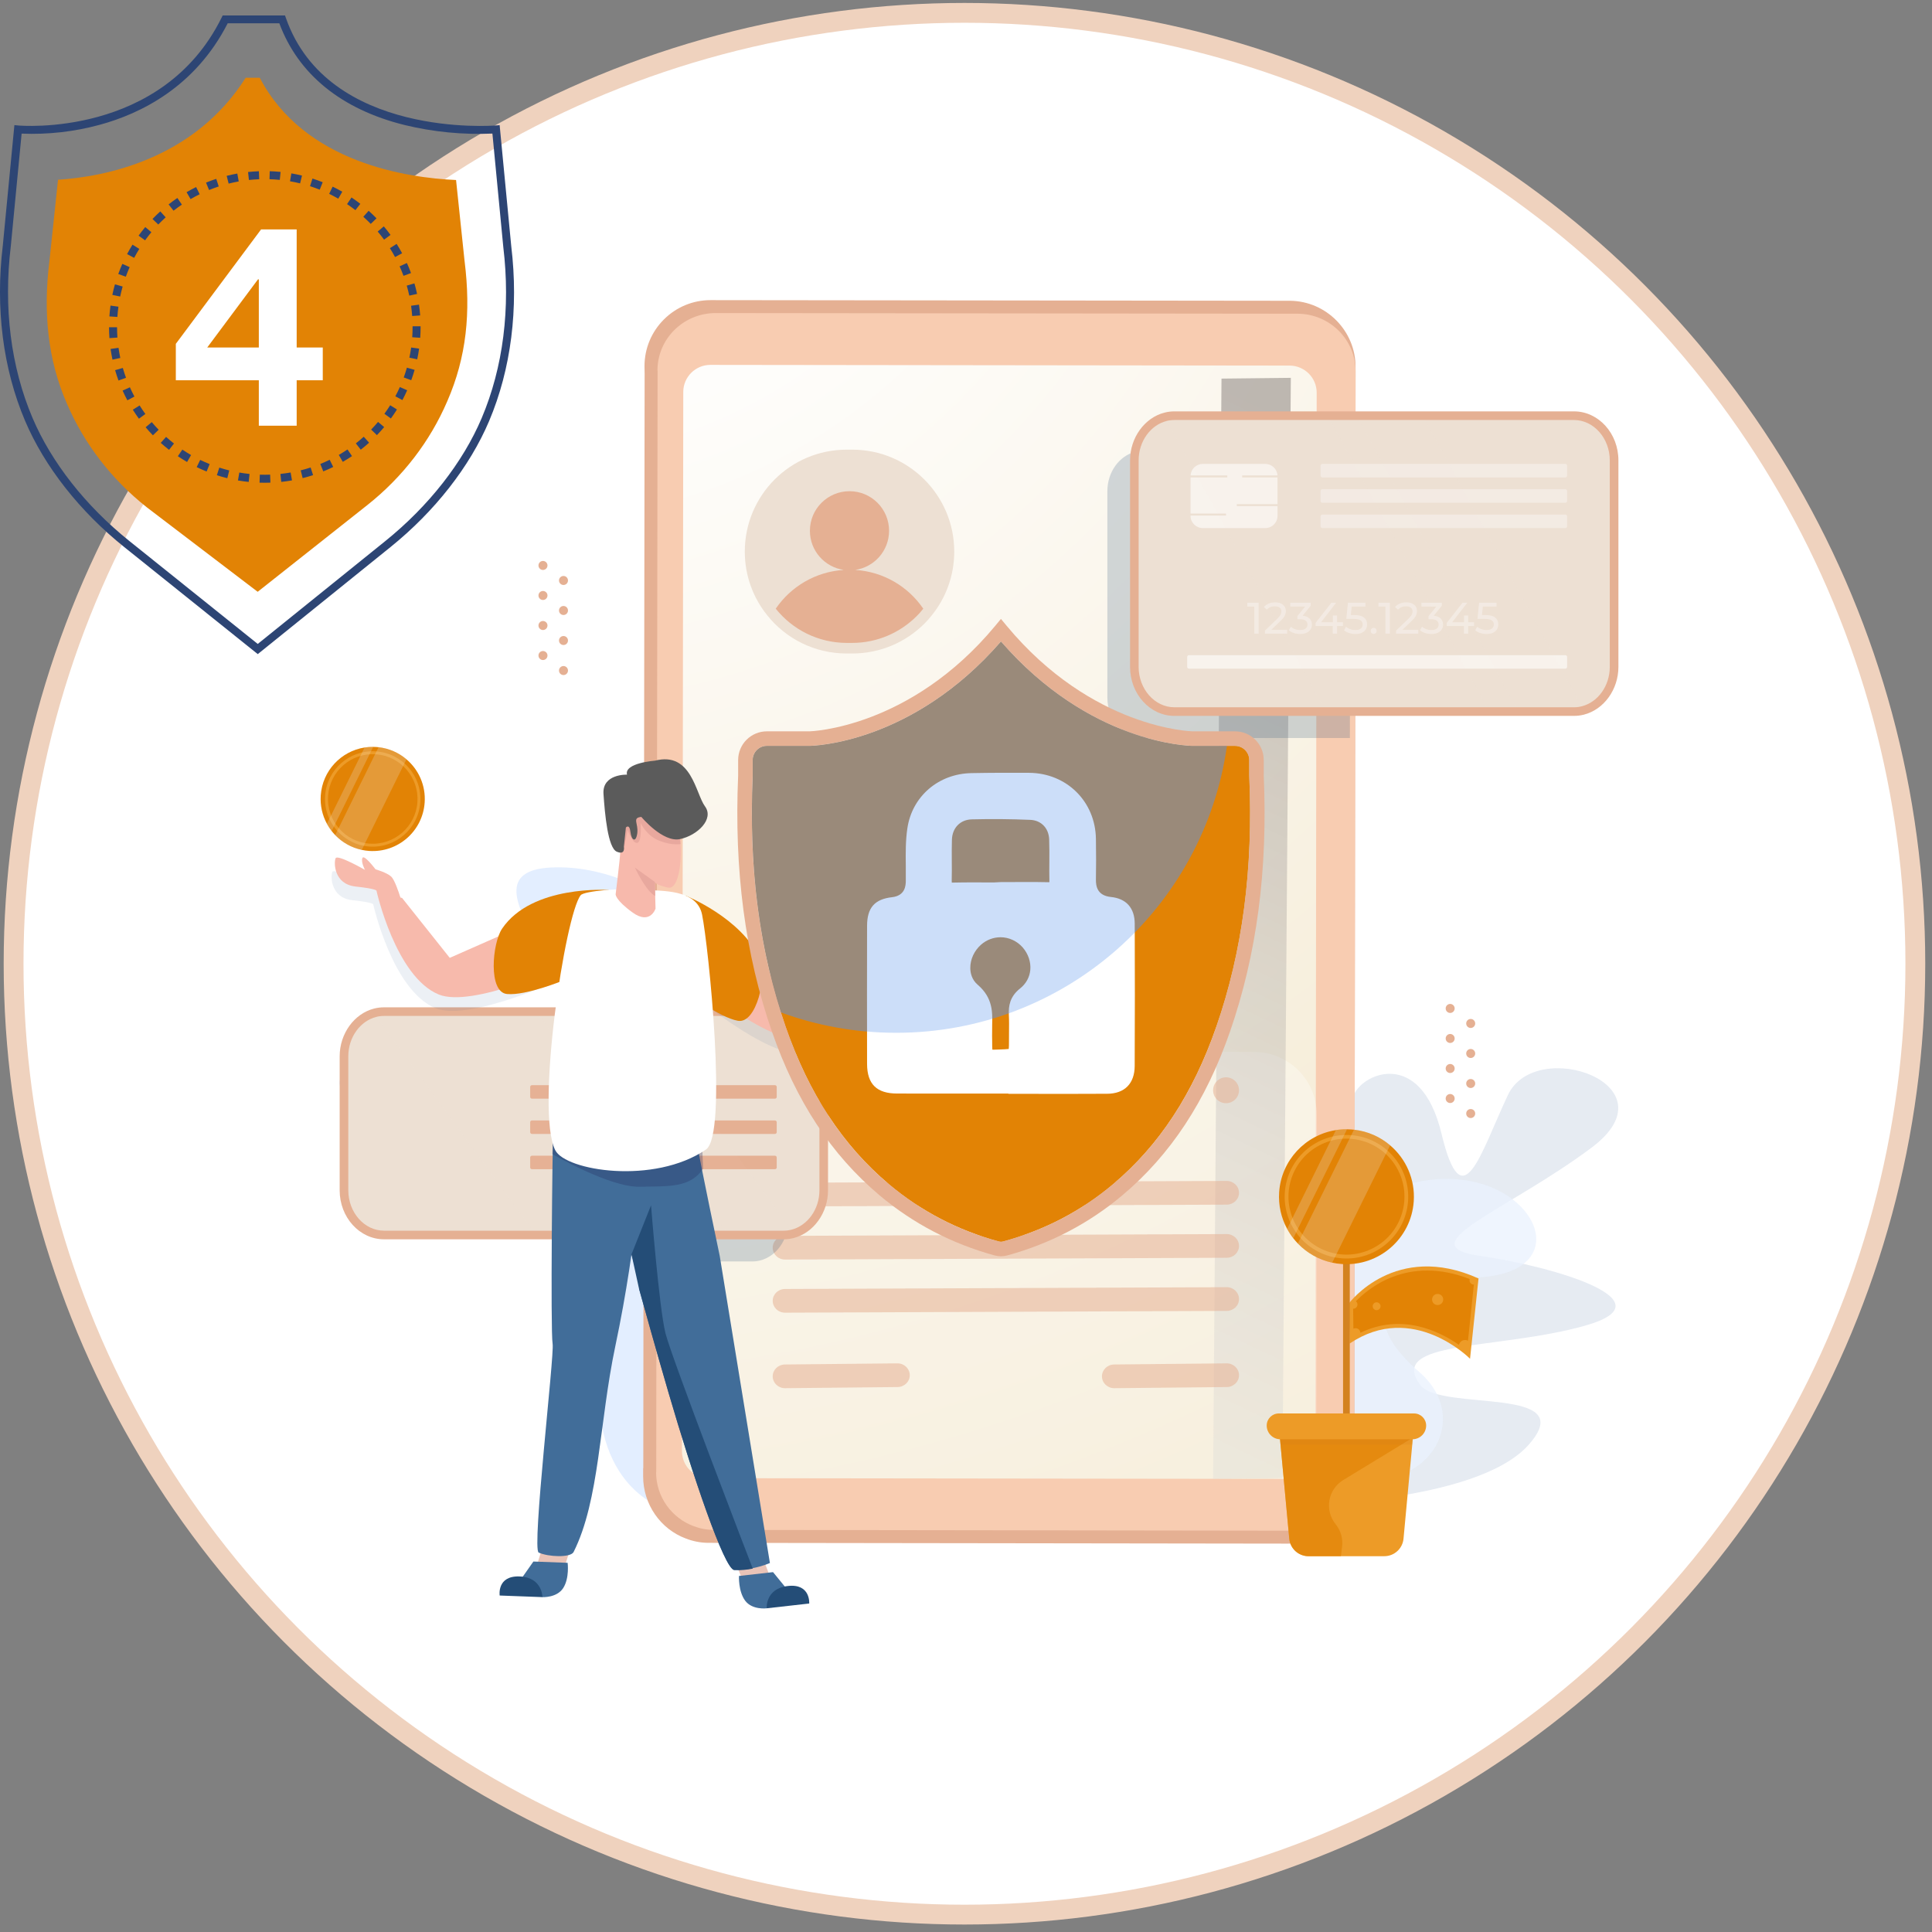 <svg width="93" height="93" viewBox="0 0 93 93" fill="none" xmlns="http://www.w3.org/2000/svg">
<rect x="0" y="0" width="93" height="93" fill="#808080" stroke="none"/>
<circle cx="46.426" cy="46.391" r="45.772" fill="white" stroke="#EFD2BE" stroke-width="0.954"/>
<g opacity="0.75">
<path opacity="0.75" d="M46.508 70.377L32.051 72.643C32.051 72.643 28.298 71.657 28.894 65.749C29.491 59.842 30.625 56.48 25.123 55.82C19.621 55.16 12.665 51.406 18.622 51.441C24.58 51.475 27.464 54.649 28.469 51.558C29.493 48.409 21.526 42.013 26.518 41.759C31.601 41.499 36.992 46.761 34.962 49.709C32.933 52.658 37.092 52.698 37.871 48.838C38.65 44.979 39.623 39.704 41.466 44.399C43.309 49.093 39.68 52.431 39.796 56.704C39.913 60.977 46.508 70.377 46.508 70.377Z" fill="#CDE0FF"/>
<path opacity="0.75" d="M62.164 72.46H52.9C52.9 72.46 50.04 66.004 53.91 62.808C57.779 59.611 61.336 61.533 64.196 59.682C67.056 57.832 64.655 54.473 65.134 52.805C65.451 51.699 68.378 50.358 69.387 54.564C70.397 58.77 71.238 55.574 72.584 52.714C73.929 49.854 80.659 52.209 76.621 55.237C72.584 58.265 67.705 59.948 71.238 60.452C74.77 60.957 80.49 62.639 76.285 63.817C72.079 64.995 66.725 64.494 68.378 66.677C69.354 67.966 76.116 66.677 73.593 69.537C71.069 72.397 62.164 72.46 62.164 72.46Z" fill="#D1DAE8"/>
<path opacity="0.75" d="M56.872 72.829C56.872 72.829 54.517 69.064 53.844 65.7C53.171 62.335 55.863 60.316 57.713 62.335C59.564 64.354 61.078 60.653 60.405 57.456C59.732 54.26 60.741 49.213 62.76 51.737C64.779 54.26 62.424 58.298 67.975 56.952C73.527 55.606 76.555 61.326 71.004 61.494C65.452 61.662 65.957 64.017 68.312 66.036C70.667 68.055 69.153 71.251 65.957 71.251C62.76 71.251 62.676 72.829 62.676 72.829H56.872Z" fill="#E3EDFD"/>
</g>
<path d="M34.08 74.267C33.719 74.263 33.364 74.194 33.024 74.063C31.789 73.608 30.957 72.404 30.959 71.071L30.959 70.669L30.966 70.669L30.988 48.695L31.03 17.984L31.024 17.634C31.023 16.781 31.355 15.98 31.957 15.378C32.558 14.778 33.358 14.447 34.209 14.447L62.106 14.478C63.848 14.499 65.26 15.934 65.253 17.676L65.191 70.886L65.188 71.156C65.167 72.891 63.738 74.304 62.004 74.305L34.08 74.267Z" fill="#E5B093"/>
<path d="M65.253 17.878L65.248 21.866L65.231 35.576L65.19 70.683L65.187 70.946C65.168 72.459 63.918 73.681 62.384 73.682H62.344L34.377 73.644C34.038 73.647 33.706 73.583 33.403 73.468C32.338 73.08 31.581 72.058 31.582 70.867H31.589L31.6 60.557L31.61 50.307L31.612 48.662L31.654 17.838H31.648C31.646 16.305 32.904 15.07 34.451 15.07L62.458 15.101C64.005 15.107 65.258 16.345 65.253 17.878Z" fill="#F8CCB1"/>
<path d="M63.381 18.905L63.319 69.884C63.318 70.605 62.731 71.189 62.011 71.188L34.134 71.154C33.412 71.153 32.827 70.568 32.828 69.847L32.89 18.868C32.891 18.147 33.477 17.563 34.199 17.564L62.075 17.598C62.796 17.599 63.382 18.183 63.381 18.905Z" fill="url(#paint0_radial_5907:19057)"/>
<path opacity="0.3" d="M62.051 71.188L34.136 71.154C33.412 71.154 32.826 70.57 32.828 69.849L32.848 53.617C32.85 51.955 34.205 50.609 35.874 50.611L60.362 50.638C62.032 50.64 63.383 51.989 63.381 53.651L63.362 69.885C63.362 70.606 62.773 71.189 62.051 71.188Z" fill="white"/>
<path opacity="0.3" d="M58.799 18.225L58.395 71.188L61.731 71.15L62.136 18.188L58.799 18.225Z" fill="url(#paint1_linear_5907:19057)"/>
<path opacity="0.55" d="M43.202 65.627L37.789 65.682C37.462 65.681 37.196 65.936 37.195 66.251C37.195 66.566 37.459 66.822 37.787 66.823L43.2 66.768C43.527 66.769 43.793 66.514 43.794 66.199C43.794 65.883 43.529 65.628 43.202 65.627ZM59.051 65.627L53.638 65.682C53.31 65.681 53.045 65.936 53.044 66.251C53.043 66.566 53.308 66.822 53.635 66.823L59.049 66.768C59.376 66.769 59.642 66.514 59.642 66.199C59.643 65.883 59.378 65.628 59.051 65.627ZM59.047 61.961L37.785 62.047C37.458 62.048 37.194 62.305 37.196 62.62C37.197 62.935 37.463 63.19 37.791 63.188L59.052 63.103C59.38 63.101 59.644 62.845 59.642 62.53C59.641 62.214 59.374 61.96 59.047 61.961ZM59.047 59.404L37.785 59.49C37.458 59.491 37.194 59.748 37.196 60.063C37.197 60.378 37.463 60.632 37.791 60.631L59.052 60.545C59.38 60.544 59.644 60.287 59.642 59.972C59.641 59.657 59.374 59.403 59.047 59.404ZM59.047 56.846L37.785 56.932C37.458 56.934 37.194 57.19 37.196 57.505C37.197 57.821 37.463 58.075 37.791 58.074L59.052 57.988C59.38 57.986 59.644 57.73 59.642 57.415C59.641 57.099 59.374 56.845 59.047 56.846Z" fill="#E5B093"/>
<path d="M55.909 52.482C55.909 52.826 55.628 53.105 55.281 53.105C54.934 53.105 54.652 52.826 54.652 52.482C54.652 52.138 54.934 51.858 55.281 51.858C55.628 51.858 55.909 52.138 55.909 52.482ZM57.77 52.482C57.77 52.826 57.489 53.105 57.141 53.105C56.794 53.105 56.513 52.826 56.513 52.482C56.513 52.138 56.794 51.858 57.141 51.858C57.489 51.858 57.77 52.138 57.77 52.482Z" fill="white"/>
<path opacity="0.55" d="M59.642 52.482C59.642 52.826 59.362 53.105 59.018 53.105C58.674 53.105 58.395 52.826 58.395 52.482C58.395 52.138 58.674 51.858 59.018 51.858C59.362 51.858 59.642 52.138 59.642 52.482Z" fill="#E5B093"/>
<path d="M45.934 26.552C45.934 27.713 45.532 28.778 44.854 29.618C44.746 29.76 44.624 29.894 44.498 30.02C43.607 30.908 42.383 31.457 41.027 31.457H40.756C39.208 31.457 37.827 30.741 36.932 29.618C36.254 28.778 35.852 27.713 35.852 26.552C35.852 25.199 36.401 23.969 37.288 23.081C38.176 22.194 39.403 21.645 40.756 21.645H41.027C43.736 21.645 45.934 23.843 45.934 26.552Z" fill="#EDE0D3"/>
<path d="M44.443 29.3C44.346 29.427 44.237 29.547 44.124 29.66C43.325 30.456 42.228 30.948 41.013 30.948H40.77C39.383 30.948 38.145 30.306 37.342 29.3C38.065 28.239 39.253 27.52 40.616 27.434C39.693 27.298 38.986 26.509 38.986 25.55C38.986 24.497 39.841 23.645 40.893 23.645C41.945 23.645 42.797 24.498 42.797 25.55C42.797 26.509 42.09 27.298 41.169 27.434C42.532 27.52 43.72 28.239 44.443 29.3Z" fill="#E5B093"/>
<path d="M20.442 38.631C20.348 40.012 19.151 41.055 17.77 40.961C17.648 40.953 17.529 40.936 17.413 40.91C16.913 40.804 16.472 40.549 16.134 40.198C16.074 40.135 16.018 40.07 15.964 40.002C15.879 39.893 15.803 39.777 15.737 39.655C15.517 39.25 15.406 38.781 15.44 38.288C15.521 37.099 16.419 36.16 17.549 35.982C17.684 35.961 17.822 35.951 17.962 35.952C18.012 35.953 18.062 35.954 18.113 35.958C18.149 35.96 18.185 35.964 18.221 35.968C18.734 36.025 19.196 36.235 19.564 36.549C20.149 37.046 20.499 37.806 20.442 38.631Z" fill="#E28305"/>
<path d="M20.232 38.616C20.145 39.882 19.049 40.837 17.784 40.75C16.519 40.663 15.563 39.568 15.65 38.302C15.737 37.037 16.832 36.082 18.098 36.169C19.363 36.255 20.318 37.351 20.232 38.616Z" fill="#ED9B27"/>
<path d="M20.093 38.607C20.012 39.794 18.983 40.691 17.795 40.61C16.608 40.529 15.711 39.5 15.792 38.312C15.874 37.124 16.902 36.228 18.09 36.309C19.277 36.39 20.174 37.419 20.093 38.607Z" fill="#E28305"/>
<path opacity="0.25" d="M17.964 35.952L17.859 36.165L17.788 36.309L16.142 39.645L16.071 39.789L15.966 40.002C15.881 39.893 15.805 39.777 15.738 39.655L15.855 39.417L15.938 39.251L17.351 36.386V36.386L17.433 36.22L17.55 35.982C17.685 35.961 17.823 35.951 17.964 35.952ZM19.566 36.549L19.469 36.745L19.405 36.876L18.817 38.066L18.651 38.404L18.577 38.554L18.103 39.514L18.037 39.647L17.949 39.826L17.576 40.584L17.511 40.715L17.414 40.91C16.914 40.804 16.473 40.549 16.136 40.197L16.235 39.995L16.303 39.858L17.328 37.78L17.485 37.464L18.055 36.307L18.123 36.17L18.223 35.968C18.735 36.025 19.197 36.235 19.566 36.549Z" fill="#EDE0D3"/>
<path opacity="0.2" d="M64.996 21.698L64.979 35.526H55.027C54.08 35.526 53.305 34.651 53.305 33.583V23.641C53.305 22.718 53.884 21.939 54.652 21.745C54.772 21.713 54.898 21.698 55.027 21.698H64.996Z" fill="#244D77"/>
<path d="M56.534 34.461C55.355 34.461 54.397 33.403 54.397 32.102V22.16C54.397 21.073 55.095 20.106 56.056 19.862C56.209 19.823 56.37 19.802 56.534 19.802H75.766C76.946 19.802 77.905 20.86 77.905 22.16V32.102C77.905 33.191 77.206 34.157 76.243 34.401C76.091 34.44 75.93 34.46 75.766 34.46H56.534V34.461Z" fill="#E5B093"/>
<path d="M77.489 22.161V32.103C77.489 33.026 76.91 33.804 76.141 33.999C76.02 34.03 75.895 34.046 75.765 34.046H56.533C55.586 34.046 54.81 33.171 54.81 32.102V22.161C54.81 21.237 55.389 20.459 56.158 20.264C56.279 20.233 56.404 20.218 56.533 20.218H75.765C76.713 20.218 77.489 21.093 77.489 22.161Z" fill="#EDE0D3"/>
<g opacity="0.6">
<path opacity="0.6" d="M75.35 22.981H63.654C63.607 22.981 63.568 22.943 63.568 22.895V22.417C63.568 22.37 63.607 22.331 63.654 22.331H75.35C75.397 22.331 75.436 22.37 75.436 22.417V22.895C75.436 22.943 75.397 22.981 75.35 22.981ZM75.35 24.201H63.654C63.607 24.201 63.568 24.162 63.568 24.114V23.637C63.568 23.589 63.607 23.55 63.654 23.55H75.35C75.397 23.55 75.436 23.589 75.436 23.637V24.114C75.436 24.162 75.397 24.201 75.35 24.201ZM75.35 25.42H63.654C63.607 25.42 63.568 25.381 63.568 25.334V24.856C63.568 24.808 63.607 24.77 63.654 24.77H75.35C75.397 24.77 75.436 24.808 75.436 24.856V25.334C75.436 25.381 75.397 25.42 75.35 25.42Z" fill="white"/>
</g>
<path opacity="0.6" d="M75.35 32.187H57.233C57.185 32.187 57.147 32.148 57.147 32.101V31.623C57.147 31.576 57.185 31.537 57.233 31.537H75.35C75.397 31.537 75.436 31.576 75.436 31.623V32.101C75.436 32.148 75.397 32.187 75.35 32.187ZM59.534 24.266V24.363H61.496V24.831C61.496 25.157 61.231 25.42 60.905 25.42H57.898C57.572 25.42 57.309 25.157 57.309 24.831V24.818H59.016V24.721H57.309V22.982H59.077V22.885H57.311C57.329 22.575 57.585 22.331 57.898 22.331H60.905C61.218 22.331 61.476 22.575 61.494 22.885H59.793V22.982H61.495V24.266H59.534Z" fill="white"/>
<g opacity="0.6">
<path opacity="0.6" d="M60.587 29.013V30.501H60.377V29.198H60.041V29.013H60.587ZM61.959 30.316V30.501H60.889V30.357L61.495 29.772C61.569 29.701 61.618 29.64 61.644 29.588C61.669 29.536 61.682 29.484 61.682 29.432C61.682 29.354 61.655 29.293 61.6 29.25C61.546 29.207 61.468 29.185 61.365 29.185C61.201 29.185 61.074 29.239 60.985 29.347L60.84 29.221C60.898 29.15 60.975 29.095 61.069 29.055C61.163 29.016 61.268 28.996 61.385 28.996C61.541 28.996 61.664 29.033 61.757 29.108C61.849 29.182 61.895 29.283 61.895 29.41C61.895 29.49 61.878 29.565 61.844 29.636C61.81 29.707 61.745 29.788 61.65 29.878L61.196 30.316H61.959V30.316ZM63.036 29.773C63.113 29.849 63.151 29.945 63.151 30.063C63.151 30.148 63.13 30.225 63.087 30.294C63.045 30.363 62.981 30.417 62.897 30.457C62.813 30.498 62.71 30.518 62.588 30.518C62.481 30.518 62.38 30.502 62.282 30.47C62.184 30.438 62.104 30.394 62.042 30.337L62.139 30.169C62.19 30.218 62.255 30.256 62.335 30.285C62.414 30.314 62.499 30.329 62.588 30.329C62.698 30.329 62.784 30.305 62.846 30.259C62.908 30.212 62.938 30.147 62.938 30.065C62.938 29.983 62.908 29.919 62.847 29.874C62.786 29.828 62.694 29.806 62.571 29.806H62.452V29.657L62.826 29.198H62.109V29.013H63.092V29.158L62.703 29.638C62.849 29.652 62.96 29.697 63.036 29.773ZM64.643 30.135H64.361V30.501H64.154V30.135H63.328V29.986L64.089 29.013H64.318L63.589 29.953H64.161V29.629H64.361V29.953H64.643V30.135H64.643ZM65.658 29.726C65.758 29.806 65.808 29.916 65.808 30.055C65.808 30.142 65.787 30.221 65.746 30.292C65.704 30.362 65.641 30.417 65.556 30.457C65.472 30.498 65.368 30.518 65.245 30.518C65.14 30.518 65.039 30.502 64.941 30.47C64.843 30.438 64.762 30.394 64.698 30.337L64.796 30.169C64.847 30.218 64.912 30.256 64.992 30.285C65.071 30.314 65.155 30.329 65.243 30.329C65.355 30.329 65.442 30.305 65.503 30.258C65.565 30.21 65.596 30.145 65.596 30.063C65.596 29.974 65.562 29.906 65.494 29.86C65.426 29.814 65.309 29.791 65.145 29.791H64.807L64.886 29.013H65.725V29.198H65.064L65.024 29.606H65.19C65.402 29.606 65.558 29.646 65.658 29.726ZM66.023 30.472C65.995 30.445 65.981 30.41 65.981 30.367C65.981 30.326 65.995 30.292 66.023 30.264C66.051 30.236 66.085 30.223 66.125 30.223C66.165 30.223 66.198 30.236 66.225 30.263C66.252 30.29 66.265 30.325 66.265 30.367C66.265 30.41 66.251 30.445 66.224 30.472C66.196 30.5 66.163 30.514 66.125 30.514C66.085 30.514 66.051 30.5 66.023 30.472ZM66.901 29.013V30.501H66.691V29.198H66.355V29.013H66.901ZM68.272 30.316V30.501H67.203V30.357L67.809 29.772C67.882 29.701 67.932 29.64 67.958 29.588C67.983 29.536 67.996 29.484 67.996 29.432C67.996 29.354 67.969 29.293 67.914 29.25C67.859 29.207 67.781 29.185 67.679 29.185C67.514 29.185 67.388 29.239 67.299 29.347L67.154 29.221C67.212 29.15 67.288 29.095 67.382 29.055C67.477 29.016 67.582 28.996 67.698 28.996C67.854 28.996 67.978 29.033 68.07 29.108C68.162 29.182 68.208 29.283 68.208 29.41C68.208 29.49 68.191 29.565 68.157 29.636C68.123 29.707 68.059 29.788 67.964 29.878L67.509 30.316H68.272V30.316ZM69.35 29.773C69.426 29.849 69.465 29.945 69.465 30.063C69.465 30.148 69.443 30.225 69.401 30.294C69.358 30.363 69.295 30.417 69.21 30.457C69.126 30.498 69.023 30.518 68.901 30.518C68.795 30.518 68.693 30.502 68.595 30.47C68.497 30.438 68.417 30.394 68.355 30.337L68.453 30.169C68.504 30.218 68.569 30.256 68.648 30.285C68.728 30.314 68.812 30.329 68.901 30.329C69.012 30.329 69.098 30.305 69.159 30.259C69.221 30.212 69.252 30.147 69.252 30.065C69.252 29.983 69.221 29.919 69.16 29.874C69.099 29.828 69.007 29.806 68.884 29.806H68.765V29.657L69.139 29.198H68.423V29.013H69.405V29.158L69.016 29.638C69.162 29.652 69.273 29.697 69.35 29.773ZM70.957 30.135H70.674V30.501H70.468V30.135H69.641V29.986L70.402 29.013H70.632L69.902 29.953H70.474V29.629H70.674V29.953H70.957V30.135ZM71.972 29.726C72.072 29.806 72.122 29.916 72.122 30.055C72.122 30.142 72.101 30.221 72.059 30.292C72.017 30.362 71.954 30.417 71.87 30.457C71.786 30.498 71.682 30.518 71.559 30.518C71.454 30.518 71.352 30.502 71.255 30.47C71.157 30.438 71.076 30.394 71.012 30.337L71.11 30.169C71.161 30.218 71.226 30.256 71.306 30.285C71.385 30.314 71.469 30.329 71.556 30.329C71.668 30.329 71.755 30.305 71.817 30.258C71.878 30.21 71.909 30.145 71.909 30.063C71.909 29.974 71.875 29.906 71.807 29.86C71.739 29.814 71.623 29.791 71.459 29.791H71.121L71.199 29.013H72.039V29.198H71.378L71.337 29.606H71.503C71.716 29.606 71.872 29.646 71.972 29.726Z" fill="white"/>
</g>
<g opacity="0.15">
<path opacity="0.15" d="M71.589 34.046H63.693L56.156 20.265C56.277 20.233 56.402 20.218 56.532 20.218H64.027L71.589 34.046ZM76.139 33.999C76.019 34.03 75.893 34.046 75.764 34.046H72.965L65.401 20.218H68.603L76.139 33.999Z" fill="#F6E9EB"/>
</g>
<path opacity="0.2" d="M37.938 52.327V58.779C37.938 59.702 37.359 60.48 36.59 60.675C36.469 60.706 36.344 60.721 36.214 60.721H31.371L31.381 50.383H36.214C37.162 50.383 37.938 51.258 37.938 52.327Z" fill="#244D77"/>
<path d="M18.487 59.656C17.308 59.656 16.35 58.598 16.35 57.298V50.847C16.35 49.759 17.048 48.792 18.01 48.548C18.162 48.509 18.323 48.489 18.487 48.489H37.719C38.899 48.489 39.858 49.547 39.858 50.847V57.298C39.858 58.386 39.16 59.353 38.197 59.596C38.044 59.636 37.883 59.656 37.719 59.656H18.487Z" fill="#E5B093"/>
<path d="M39.444 50.847V57.298C39.444 58.221 38.865 58.999 38.096 59.194C37.975 59.225 37.85 59.241 37.72 59.241H18.488C17.541 59.241 16.766 58.366 16.766 57.298V50.847C16.766 49.923 17.345 49.145 18.113 48.95C18.234 48.919 18.359 48.904 18.488 48.904H37.72C38.668 48.904 39.444 49.778 39.444 50.847Z" fill="#EDE0D3"/>
<path d="M37.303 54.584H25.608C25.56 54.584 25.521 54.545 25.521 54.498V54.02C25.521 53.973 25.56 53.934 25.608 53.934H37.303C37.35 53.934 37.389 53.973 37.389 54.02V54.498C37.389 54.545 37.351 54.584 37.303 54.584ZM37.303 52.887H25.608C25.56 52.887 25.521 52.848 25.521 52.8V52.322C25.521 52.275 25.56 52.236 25.608 52.236H37.303C37.35 52.236 37.389 52.275 37.389 52.322V52.8C37.389 52.848 37.351 52.887 37.303 52.887ZM37.303 56.282H25.608C25.56 56.282 25.521 56.243 25.521 56.196V55.718C25.521 55.67 25.56 55.632 25.608 55.632H37.303C37.35 55.632 37.389 55.67 37.389 55.718V56.196C37.389 56.243 37.35 56.282 37.303 56.282Z" fill="#E5B093"/>
<g opacity="0.15">
<path opacity="0.15" d="M33.544 59.241H25.648L18.111 48.95C18.232 48.919 18.357 48.904 18.487 48.904H25.982L33.544 59.241ZM38.095 59.194C37.974 59.226 37.849 59.241 37.719 59.241H34.919L27.356 48.904H30.558L38.095 59.194Z" fill="#F6E9EB"/>
</g>
<path d="M64.966 64.676L64.941 62.729C64.941 62.729 67.172 59.736 71.171 61.541L70.763 65.406C70.763 65.406 68.008 62.615 64.966 64.676Z" fill="#ED9B27"/>
<path d="M70.809 61.786C70.85 61.821 70.9 61.836 70.948 61.832L70.664 64.539C70.542 64.475 70.386 64.499 70.292 64.609C70.26 64.647 70.239 64.689 70.229 64.736C69.26 64.064 67.459 63.198 65.484 64.157C65.484 64.095 65.455 64.033 65.403 63.989C65.329 63.926 65.228 63.917 65.148 63.959L65.135 62.995C65.193 63 65.253 62.976 65.295 62.927C65.368 62.842 65.358 62.716 65.274 62.644L65.268 62.639C65.801 62.079 67.725 60.388 70.748 61.569C70.723 61.645 70.744 61.731 70.809 61.786Z" fill="#E28305"/>
<path d="M69.377 62.349C69.49 62.445 69.503 62.614 69.407 62.727C69.311 62.839 69.142 62.853 69.029 62.757C68.917 62.661 68.903 62.492 68.999 62.379C69.095 62.267 69.264 62.254 69.377 62.349ZM66.388 62.734C66.468 62.802 66.477 62.921 66.41 63.001C66.342 63.081 66.222 63.09 66.143 63.022C66.063 62.954 66.054 62.835 66.121 62.755C66.189 62.676 66.309 62.666 66.388 62.734Z" fill="#ED9B27"/>
<path d="M64.974 59.769H64.65V74.636H64.974V59.769Z" fill="#D38220"/>
<path d="M68.053 57.829C67.931 59.618 66.381 60.969 64.592 60.846C64.434 60.836 64.279 60.814 64.129 60.781C63.482 60.643 62.911 60.313 62.474 59.858C62.396 59.777 62.323 59.693 62.254 59.605C62.144 59.464 62.045 59.313 61.959 59.155C61.674 58.631 61.531 58.023 61.574 57.385C61.68 55.845 62.843 54.629 64.306 54.399C64.48 54.371 64.659 54.358 64.841 54.36C64.906 54.36 64.97 54.363 65.035 54.367C65.083 54.37 65.13 54.375 65.176 54.38C65.84 54.454 66.439 54.725 66.916 55.132C67.674 55.777 68.126 56.76 68.053 57.829Z" fill="#E28305"/>
<path d="M67.78 57.81C67.668 59.448 66.249 60.685 64.61 60.573C62.972 60.461 61.735 59.042 61.847 57.403C61.959 55.765 63.378 54.528 65.017 54.64C66.655 54.752 67.893 56.171 67.78 57.81Z" fill="#ED9B27"/>
<path d="M66.135 60.061C67.493 59.332 68.003 57.64 67.274 56.282C66.545 54.923 64.853 54.413 63.495 55.142C62.136 55.871 61.626 57.564 62.355 58.922C63.085 60.28 64.777 60.79 66.135 60.061Z" fill="#E28305"/>
<path opacity="0.25" d="M64.841 54.36L64.706 54.635L64.614 54.822L62.482 59.142L62.39 59.329L62.254 59.605C62.144 59.463 62.045 59.313 61.959 59.155L62.111 58.847L62.217 58.632L64.047 54.922V54.922L64.154 54.707L64.306 54.398C64.481 54.371 64.659 54.358 64.841 54.36ZM66.916 55.132L66.791 55.386L66.707 55.556L65.947 57.097L65.731 57.535L65.635 57.729L65.022 58.972L64.936 59.145L64.822 59.377L64.338 60.358L64.254 60.527L64.129 60.781C63.482 60.643 62.911 60.313 62.473 59.858L62.603 59.595L62.69 59.419L64.018 56.728L64.22 56.318L64.96 54.819L65.047 54.642L65.176 54.38C65.84 54.454 66.439 54.725 66.916 55.132Z" fill="#EDE0D3"/>
<path d="M68.044 68.842L67.981 69.539L67.561 74.065C67.517 74.544 67.115 74.91 66.635 74.91H62.987C62.508 74.91 62.106 74.544 62.061 74.065L61.641 69.539L61.578 68.842H68.044Z" fill="#ED9B27"/>
<path opacity="0.7" d="M64.294 73.372C64.542 73.677 64.654 74.071 64.603 74.462C64.577 74.665 64.552 74.855 64.546 74.911H62.987C62.506 74.911 62.104 74.545 62.06 74.066L61.576 68.844H67.829L67.881 69.282L64.661 71.242C63.919 71.694 63.746 72.697 64.294 73.372Z" fill="#E28305"/>
<path opacity="0.2" d="M68.044 68.842L67.981 69.539H61.641L61.578 68.842H68.044Z" fill="#D3801E"/>
<path d="M68.069 68.039H61.556C61.235 68.039 60.975 68.299 60.975 68.62C60.975 68.986 61.271 69.282 61.636 69.282H67.988C68.354 69.282 68.65 68.986 68.65 68.62C68.65 68.299 68.39 68.039 68.069 68.039Z" fill="#ED9B27"/>
<path opacity="0.1" d="M34.346 45.377L38.616 48.871L41.596 46.706L41.68 46.706C41.842 46.456 42.186 45.951 42.377 45.853C42.633 45.721 43.198 45.717 43.198 45.717C43.198 45.717 43.937 45.149 43.953 45.364C43.969 45.58 43.681 45.878 43.681 45.878C43.681 45.878 45.156 45.503 45.191 45.715C45.226 45.927 44.948 46.945 43.898 46.772C42.848 46.598 42.875 46.703 42.875 46.703C42.875 46.703 40.887 50.438 38.663 50.711C36.938 50.923 33.258 47.797 33.258 47.797C33.258 47.797 31.849 45.632 34.346 45.377ZM26.542 44.538L21.494 46.766L19.2 43.884L19.119 43.861C19.029 43.577 18.832 42.998 18.674 42.853C18.463 42.658 17.92 42.503 17.92 42.503C17.92 42.503 17.359 41.758 17.287 41.962C17.214 42.165 17.412 42.53 17.412 42.53C17.412 42.53 16.09 41.774 16 41.969C15.909 42.164 15.905 43.219 16.964 43.333C18.022 43.446 17.968 43.539 17.968 43.539C17.968 43.539 18.887 47.67 20.957 48.527C22.563 49.191 26.944 47.16 26.944 47.16C26.944 47.16 28.88 45.45 26.542 44.538Z" fill="#416D99"/>
<path d="M34.371 44.702L38.641 48.196L41.621 46.031L41.705 46.031C41.867 45.781 42.211 45.276 42.402 45.178C42.658 45.046 43.223 45.042 43.223 45.042C43.223 45.042 43.962 44.474 43.978 44.689C43.993 44.905 43.706 45.203 43.706 45.203C43.706 45.203 45.181 44.827 45.216 45.04C45.251 45.252 44.973 46.27 43.923 46.097C42.873 45.923 42.9 46.028 42.9 46.028C42.9 46.028 40.912 49.764 38.688 50.036C36.963 50.248 33.283 47.122 33.283 47.122C33.283 47.122 31.874 44.957 34.371 44.702Z" fill="#F7BAAC"/>
<path d="M32.992 43.109C32.992 43.109 35.691 44.176 36.589 46.171C36.936 46.941 36.427 49.302 35.518 49.137C34.608 48.972 33.071 47.778 33.071 47.778L32.992 43.109Z" fill="#E28305"/>
<path d="M26.698 43.881L21.65 46.108L19.356 43.226L19.275 43.203C19.186 42.92 18.989 42.341 18.831 42.195C18.619 42 18.076 41.845 18.076 41.845C18.076 41.845 17.516 41.1 17.443 41.304C17.37 41.507 17.568 41.872 17.568 41.872C17.568 41.872 16.247 41.116 16.156 41.311C16.065 41.506 16.062 42.562 17.12 42.675C18.178 42.788 18.124 42.882 18.124 42.882C18.124 42.882 19.043 47.012 21.113 47.869C22.719 48.533 27.101 46.503 27.101 46.503C27.101 46.503 29.036 44.792 26.698 43.881Z" fill="#F7BAAC"/>
<path d="M29.305 42.842C29.305 42.842 25.606 42.576 24.168 44.704C23.695 45.404 23.488 47.765 24.409 47.849C25.329 47.932 27.129 47.192 27.129 47.192L29.305 42.842Z" fill="#E28305"/>
<path d="M36.599 74.678L37.233 76.327L36.003 76.727L35.264 74.848L36.599 74.678Z" fill="#E9C3B7"/>
<path d="M37.954 76.585L37.211 75.677L35.572 75.862C35.572 75.862 35.532 76.598 35.873 77.056C36.216 77.51 36.906 77.418 36.906 77.418L37.954 76.585Z" fill="#416D99"/>
<path d="M36.907 77.418C36.907 77.418 36.831 76.467 37.929 76.344C39.026 76.22 38.953 77.188 38.953 77.188L36.907 77.418Z" fill="#244D77"/>
<path d="M37.061 75.238C37.061 75.238 36.72 75.392 36.233 75.487C35.969 75.541 35.662 75.575 35.344 75.559C34.865 75.536 33.321 70.939 32.187 67.054C31.583 64.984 31.049 63.068 30.762 62.035C30.768 62.032 30.77 62.019 30.767 61.995C30.761 61.682 30.289 59.579 29.682 58.688C29.325 58.166 28.894 57.714 28.482 57.235C28.018 56.693 27.824 56.817 27.565 56.15C27.496 55.974 27.439 55.795 27.393 55.612C29.394 54.992 30.29 55.118 30.29 55.118C30.29 55.118 33.445 54.34 33.581 55.192C33.706 55.982 34.645 60.455 34.645 60.455L37.061 75.238Z" fill="#416D99"/>
<path d="M26.216 74.124L25.705 75.816L26.962 76.124L27.559 74.195L26.216 74.124Z" fill="#E9C3B7"/>
<path d="M30.878 55.668C30.878 55.668 28.651 54.855 26.627 54.605C26.596 54.785 26.492 64.081 26.601 64.687C26.695 65.216 25.591 74.579 25.931 74.736C26.386 74.946 27.47 74.992 27.612 74.707C28.864 72.209 28.843 68.48 29.619 64.801C30.724 59.568 30.878 55.668 30.878 55.668ZM25.002 76.127L25.676 75.167L27.324 75.229C27.324 75.229 27.419 75.961 27.112 76.442C26.805 76.921 26.11 76.88 26.11 76.88L25.002 76.127Z" fill="#416D99"/>
<path d="M26.11 76.88C26.11 76.88 26.116 75.927 25.012 75.885C23.908 75.843 24.053 76.803 24.053 76.803L26.11 76.88Z" fill="#244D77"/>
<path d="M36.236 75.508C35.972 75.561 35.665 75.596 35.347 75.58C34.868 75.557 33.324 70.959 32.19 67.074C31.586 65.005 31.052 63.089 30.765 62.055L30.398 60.381L31.339 58.02C31.339 58.02 31.727 62.939 32.03 64.164C32.325 65.363 36.06 75.053 36.236 75.508Z" fill="#244D77"/>
<path opacity="0.3" d="M26.625 54.605L26.588 55.554C26.588 55.554 29.335 57.151 30.774 57.125C32.214 57.098 33.211 57.183 33.842 56.263L33.809 55.318L26.625 54.605Z" fill="#222B5E"/>
<path d="M31.052 42.835C31.796 42.904 33.54 42.774 33.795 44.024C34.102 45.525 35.043 54.609 33.984 55.334C31.486 57.041 27.224 56.36 26.726 55.364C25.768 53.447 27.213 43.998 27.954 43.091C28.116 42.893 29.869 42.725 31.052 42.835Z" fill="white"/>
<path d="M29.635 43.045C29.635 43.045 29.844 41.355 29.855 41.045C29.867 40.734 29.377 40.012 29.852 39.202C30.328 38.391 32.184 38.606 32.562 39.573C32.939 40.54 32.81 42.875 32.153 42.726C31.495 42.577 31.521 42.454 31.521 42.454L31.555 43.739C31.555 43.739 31.297 44.536 30.451 43.925C29.604 43.313 29.635 43.045 29.635 43.045Z" fill="#F7B9AC"/>
<path d="M31.521 42.454L30.561 41.762C30.561 41.762 31.09 42.903 31.539 43.13L31.521 42.454ZM32.739 40.39L32.76 40.63C32.76 40.63 32.365 40.715 31.74 40.472C31.115 40.229 30.838 39.618 30.838 39.618C30.838 39.618 30.907 40.54 30.671 40.574C30.435 40.608 30.212 39.947 30.212 39.947L30.031 40.919L29.98 39.508L30.663 39.063L32.739 40.39Z" fill="#E8A89E"/>
<path d="M30.872 39.323C30.872 39.323 31.903 40.569 32.737 40.391C33.572 40.212 34.388 39.428 33.935 38.814C33.482 38.2 33.289 36.163 31.533 36.615C31.533 36.615 30.038 36.724 30.182 37.289C30.182 37.289 28.983 37.243 29.05 38.219C29.116 39.195 29.262 40.816 29.69 40.997C30.118 41.179 30.03 40.762 30.03 40.762L30.128 39.834C30.128 39.834 30.301 39.633 30.347 40.049C30.394 40.465 30.617 40.577 30.677 40.103C30.736 39.629 30.414 39.368 30.872 39.323Z" fill="#5B5B5B"/>
<path d="M48.184 30.879C43.927 35.78 39.178 35.9 38.973 35.904H36.916C36.539 35.904 36.233 36.21 36.233 36.586V37.341C36.038 41.84 36.557 45.788 37.819 49.426C38.94 52.654 40.566 55.134 42.792 57.005C44.326 58.295 46.099 59.222 48.067 59.757C48.101 59.767 48.141 59.773 48.184 59.776C48.229 59.773 48.268 59.767 48.299 59.758C50.269 59.222 52.044 58.297 53.577 57.006C55.803 55.134 57.429 52.654 58.55 49.426C59.812 45.788 60.331 41.84 60.137 37.357L60.136 36.586C60.136 36.21 59.83 35.904 59.454 35.904H57.4C57.19 35.9 52.441 35.78 48.184 30.879Z" fill="#E28305"/>
<path opacity="0.3" d="M59.06 35.904C57.957 43.712 51.248 49.715 43.138 49.715C41.188 49.715 39.319 49.369 37.59 48.733C36.495 45.288 36.05 41.556 36.233 37.341V36.586C36.233 36.21 36.539 35.904 36.915 35.904H38.973C39.178 35.901 43.926 35.779 48.184 30.879C52.441 35.779 57.189 35.901 57.399 35.904H59.06Z" fill="#5590EB"/>
<path d="M54.622 44.457C54.618 43.708 54.214 43.254 53.479 43.178C52.818 43.111 52.749 42.662 52.754 42.33C52.765 41.74 52.765 41.105 52.754 40.382C52.729 38.582 51.347 37.215 49.54 37.201C48.616 37.196 47.689 37.197 46.765 37.215C45.17 37.243 43.899 38.34 43.676 39.882C43.59 40.462 43.594 41.055 43.602 41.68C43.604 41.923 43.605 42.166 43.602 42.41C43.598 42.602 43.59 43.114 42.94 43.188C42.101 43.283 41.74 43.696 41.738 44.565C41.733 46.783 41.733 49.002 41.738 51.218C41.742 52.186 42.202 52.639 43.186 52.639L45.188 52.64H48.539V52.652L51.254 52.656C51.931 52.656 52.614 52.654 53.294 52.65C54.134 52.647 54.616 52.159 54.62 51.315C54.631 49.014 54.631 46.707 54.622 44.457ZM49.595 46.691C49.562 47.041 49.388 47.357 49.106 47.579C48.599 47.981 48.547 48.439 48.563 48.833C48.578 49.124 48.574 49.424 48.571 49.713C48.569 49.844 48.569 49.975 48.569 50.107C48.569 50.255 48.569 50.409 48.558 50.493C48.474 50.506 48.312 50.511 48.154 50.518C48.034 50.524 47.932 50.528 47.849 50.528C47.815 50.528 47.788 50.528 47.769 50.526C47.76 50.436 47.76 50.283 47.76 50.132L47.756 49.888C47.756 49.697 47.755 49.507 47.76 49.318C47.776 48.744 47.795 48.032 47.071 47.41C46.772 47.157 46.709 46.827 46.707 46.597C46.703 46.181 46.897 45.761 47.228 45.47C47.488 45.243 47.82 45.116 48.161 45.116C48.566 45.116 48.955 45.296 49.228 45.605C49.497 45.914 49.63 46.309 49.595 46.691ZM50.443 42.466C50.116 42.459 49.788 42.457 49.459 42.457L48.171 42.461L47.841 42.478L46.854 42.475C46.534 42.475 46.212 42.477 45.873 42.485C45.849 42.485 45.831 42.484 45.816 42.484C45.814 42.461 45.812 42.429 45.812 42.387C45.821 42.063 45.818 41.743 45.816 41.423C45.814 41.093 45.812 40.76 45.822 40.428C45.836 39.852 46.223 39.454 46.783 39.441C47.714 39.418 48.657 39.425 49.593 39.465C50.116 39.486 50.482 39.862 50.503 40.4C50.517 40.766 50.513 41.143 50.512 41.507C50.51 41.806 50.506 42.104 50.514 42.402V42.464C50.496 42.464 50.475 42.467 50.447 42.467C50.447 42.466 50.445 42.466 50.443 42.466Z" fill="white"/>
<path d="M48.182 60.475L48.172 60.474C48.064 60.47 47.967 60.456 47.877 60.432C45.816 59.868 43.95 58.895 42.34 57.54C40.016 55.584 38.319 53.006 37.158 49.656C35.866 45.933 35.335 41.9 35.532 37.327V36.586C35.532 35.824 36.151 35.204 36.914 35.204H38.968C39.012 35.203 43.807 35.068 47.913 30.118L48.182 29.792L48.452 30.118C52.572 35.081 57.354 35.203 57.402 35.204H59.452C60.214 35.204 60.833 35.824 60.833 36.586V37.342C61.03 41.9 60.499 45.933 59.209 49.656C58.045 53.006 56.351 55.584 54.024 57.54C52.413 58.895 50.549 59.868 48.486 60.432C48.398 60.456 48.302 60.47 48.194 60.474L48.182 60.475ZM48.182 30.879C43.925 35.78 39.177 35.9 38.972 35.904H36.914C36.538 35.904 36.231 36.21 36.231 36.586V37.341C36.037 41.84 36.556 45.788 37.818 49.426C38.938 52.654 40.564 55.134 42.791 57.005C44.324 58.295 46.098 59.222 48.065 59.757C48.1 59.767 48.139 59.773 48.183 59.776C48.227 59.773 48.267 59.767 48.298 59.758C50.267 59.222 52.043 58.297 53.576 57.006C55.801 55.134 57.427 52.654 58.548 49.426C59.81 45.788 60.329 41.84 60.135 37.357L60.134 36.586C60.134 36.21 59.828 35.904 59.452 35.904H57.399C57.189 35.9 52.439 35.78 48.182 30.879Z" fill="#E5B093"/>
<path opacity="0.3" d="M59.06 35.904C57.957 43.712 51.248 49.715 43.138 49.715C41.188 49.715 39.319 49.369 37.59 48.733C36.495 45.288 36.05 41.556 36.233 37.341V36.586C36.233 36.21 36.539 35.904 36.915 35.904H38.973C39.178 35.901 43.926 35.779 48.184 30.879C52.441 35.779 57.189 35.901 57.399 35.904H59.06Z" fill="#5590EB"/>
<path d="M70.578 53.602C70.578 53.482 70.675 53.385 70.794 53.385C70.914 53.385 71.011 53.482 71.011 53.602C71.011 53.722 70.914 53.819 70.794 53.819C70.675 53.819 70.578 53.722 70.578 53.602ZM70.578 52.157C70.578 52.037 70.675 51.94 70.794 51.94C70.914 51.94 71.011 52.037 71.011 52.157C71.011 52.276 70.914 52.373 70.794 52.373C70.675 52.373 70.578 52.276 70.578 52.157ZM70.578 50.711C70.578 50.592 70.675 50.494 70.794 50.494C70.914 50.494 71.011 50.592 71.011 50.711C71.011 50.831 70.914 50.928 70.794 50.928C70.675 50.928 70.578 50.831 70.578 50.711ZM70.578 49.266C70.578 49.146 70.675 49.049 70.794 49.049C70.914 49.049 71.011 49.146 71.011 49.266C71.011 49.386 70.914 49.483 70.794 49.483C70.675 49.483 70.578 49.386 70.578 49.266ZM69.59 52.879C69.59 52.76 69.687 52.662 69.807 52.662C69.926 52.662 70.023 52.76 70.023 52.879C70.023 52.999 69.926 53.096 69.807 53.096C69.687 53.096 69.59 52.999 69.59 52.879ZM69.59 51.434C69.59 51.314 69.687 51.217 69.807 51.217C69.926 51.217 70.023 51.314 70.023 51.434C70.023 51.554 69.926 51.651 69.807 51.651C69.687 51.651 69.59 51.554 69.59 51.434ZM69.59 49.989C69.59 49.869 69.687 49.772 69.807 49.772C69.926 49.772 70.023 49.869 70.023 49.989C70.023 50.108 69.926 50.205 69.807 50.205C69.687 50.205 69.59 50.108 69.59 49.989ZM69.59 48.543C69.59 48.423 69.687 48.326 69.807 48.326C69.926 48.326 70.023 48.423 70.023 48.543C70.023 48.663 69.926 48.76 69.807 48.76C69.687 48.76 69.59 48.663 69.59 48.543Z" fill="#E5B093"/>
<path d="M26.908 32.278C26.908 32.158 27.005 32.061 27.125 32.061C27.244 32.061 27.341 32.158 27.341 32.278C27.341 32.398 27.244 32.495 27.125 32.495C27.005 32.495 26.908 32.398 26.908 32.278ZM26.908 30.832C26.908 30.713 27.005 30.616 27.125 30.616C27.244 30.616 27.341 30.713 27.341 30.832C27.341 30.952 27.244 31.049 27.125 31.049C27.005 31.049 26.908 30.952 26.908 30.832ZM26.908 29.387C26.908 29.267 27.005 29.17 27.125 29.17C27.244 29.17 27.341 29.267 27.341 29.387C27.341 29.507 27.244 29.604 27.125 29.604C27.005 29.604 26.908 29.507 26.908 29.387ZM26.908 27.942C26.908 27.822 27.005 27.725 27.125 27.725C27.244 27.725 27.341 27.822 27.341 27.942C27.341 28.062 27.244 28.159 27.125 28.159C27.005 28.159 26.908 28.062 26.908 27.942ZM25.92 31.555C25.92 31.435 26.017 31.338 26.137 31.338C26.256 31.338 26.354 31.436 26.354 31.555C26.354 31.675 26.256 31.772 26.137 31.772C26.017 31.772 25.92 31.675 25.92 31.555ZM25.92 30.11C25.92 29.99 26.017 29.893 26.137 29.893C26.256 29.893 26.354 29.99 26.354 30.11C26.354 30.23 26.256 30.327 26.137 30.327C26.017 30.327 25.92 30.23 25.92 30.11ZM25.92 28.665C25.92 28.545 26.017 28.448 26.137 28.448C26.256 28.448 26.354 28.545 26.354 28.665C26.354 28.784 26.256 28.881 26.137 28.881C26.017 28.881 25.92 28.784 25.92 28.665ZM25.92 27.219C25.92 27.1 26.017 27.002 26.137 27.002C26.256 27.002 26.354 27.1 26.354 27.219C26.354 27.339 26.256 27.436 26.137 27.436C26.017 27.436 25.92 27.339 25.92 27.219Z" fill="#E5B093"/>
<defs>
<radialGradient id="paint0_radial_5907:19057" cx="0" cy="0" r="1" gradientUnits="userSpaceOnUse" gradientTransform="translate(25.37 -1.058) scale(80.178 80.055)">
<stop offset="0.204" stop-color="white"/>
<stop offset="1" stop-color="#F4E9D0"/>
</radialGradient>
<linearGradient id="paint1_linear_5907:19057" x1="70.008" y1="24.035" x2="44.723" y2="77.121" gradientUnits="userSpaceOnUse">
<stop stop-color="#302424"/>
<stop offset="0.051" stop-color="#3F3434"/>
<stop offset="0.23" stop-color="#716969"/>
<stop offset="0.405" stop-color="#9A9595"/>
<stop offset="0.573" stop-color="#BAB7B7"/>
<stop offset="0.733" stop-color="#D0CFCF"/>
<stop offset="0.879" stop-color="#DEDEDE"/>
<stop offset="1" stop-color="#E3E3E3"/>
</linearGradient>
</defs>
<svg width="25" height="32" viewBox="0 0 25 32" fill="none" xmlns="http://www.w3.org/2000/svg">
<path d="M7.073 24.425C5.38 23.088 4.057 21.374 3.223 19.434C2.286 17.297 2.075 15.005 2.38 12.556L2.384 12.526L2.793 8.652C4.949 8.515 9.311 7.724 11.826 3.742H12.504C14.645 7.849 19.633 8.563 21.953 8.665L22.362 12.558L22.366 12.588C22.669 15.03 22.46 17.183 21.53 19.315C20.699 21.249 19.384 22.96 17.699 24.299L12.404 28.487L7.073 24.425Z" fill="#E28305"/>
<path d="M12.408 31.487L5.981 26.334C3.838 24.616 2.143 22.459 1.209 20.262C0.142 17.752 -0.229 14.83 0.136 11.811L0.693 6.022L0.886 6.041C0.954 6.047 7.797 6.645 10.667 0.85L10.719 0.743H13.719L13.764 0.871C15.797 6.671 23.779 6.047 23.86 6.04L24.051 6.024L24.61 11.851C24.971 14.855 24.602 17.769 23.543 20.271C22.615 22.461 20.929 24.615 18.796 26.335L12.408 31.487ZM1.041 6.432L0.52 11.851C0.162 14.81 0.524 17.666 1.565 20.116C2.475 22.257 4.129 24.361 6.224 26.04L12.407 30.997L18.551 26.042C20.637 24.36 22.283 22.259 23.187 20.125C24.221 17.683 24.581 14.835 24.227 11.891L23.703 6.43C22.28 6.492 20.855 6.353 19.472 6.017C16.435 5.264 14.354 3.573 13.446 1.122H10.96C9.39 4.202 6.746 5.48 4.793 6.009C3.572 6.341 2.307 6.484 1.041 6.432Z" fill="#2D4574"/>
<path d="M12.747 23.238C12.663 23.238 12.578 23.237 12.494 23.234L12.507 22.849C12.672 22.854 12.838 22.854 13.003 22.848L13.017 23.233C12.928 23.237 12.838 23.238 12.747 23.238ZM11.972 23.198C11.8 23.181 11.626 23.157 11.454 23.127L11.52 22.747C11.683 22.775 11.848 22.798 12.012 22.815L11.972 23.198ZM13.538 23.197L13.498 22.813C13.661 22.796 13.826 22.773 13.99 22.744L14.056 23.124C13.884 23.154 13.71 23.179 13.538 23.197ZM10.942 23.019C10.773 22.978 10.604 22.929 10.439 22.876L10.557 22.509C10.714 22.56 10.875 22.605 11.035 22.645L10.942 23.019ZM14.568 23.015L14.475 22.641C14.635 22.601 14.795 22.555 14.952 22.504L15.071 22.871C14.906 22.925 14.737 22.973 14.568 23.015ZM9.946 22.697C9.785 22.632 9.624 22.561 9.468 22.485L9.637 22.138C9.785 22.21 9.938 22.278 10.091 22.34L9.946 22.697ZM15.562 22.691L15.418 22.334C15.57 22.272 15.722 22.204 15.87 22.132L16.04 22.478C15.883 22.555 15.723 22.626 15.562 22.691ZM9.005 22.239C8.854 22.151 8.705 22.058 8.561 21.961L8.777 21.642C8.913 21.733 9.055 21.822 9.198 21.905L9.005 22.239ZM16.501 22.232L16.308 21.899C16.45 21.816 16.591 21.727 16.728 21.635L16.944 21.955C16.8 22.052 16.651 22.145 16.501 22.232ZM8.138 21.654C8 21.547 7.866 21.433 7.737 21.318L7.995 21.031C8.117 21.141 8.245 21.248 8.375 21.35L8.138 21.654ZM17.366 21.646L17.129 21.343C17.258 21.242 17.386 21.134 17.509 21.023L17.767 21.31C17.637 21.427 17.503 21.54 17.366 21.646ZM7.36 20.955C7.239 20.83 7.121 20.7 7.01 20.567L7.305 20.319C7.411 20.445 7.522 20.568 7.637 20.687L7.36 20.955ZM18.143 20.946L17.866 20.678C17.98 20.56 18.092 20.436 18.198 20.31L18.493 20.558C18.381 20.691 18.264 20.822 18.143 20.946ZM6.687 20.155C6.585 20.015 6.486 19.869 6.393 19.722L6.72 19.517C6.808 19.657 6.901 19.795 6.998 19.928L6.687 20.155ZM18.816 20.145L18.503 19.918C18.601 19.785 18.694 19.646 18.782 19.507L19.108 19.711C19.016 19.858 18.918 20.004 18.816 20.145ZM6.131 19.27C6.049 19.118 5.972 18.96 5.901 18.801L6.252 18.643C6.32 18.794 6.394 18.944 6.471 19.088L6.131 19.27ZM19.37 19.258L19.03 19.077C19.108 18.931 19.181 18.781 19.248 18.631L19.6 18.787C19.529 18.946 19.452 19.105 19.37 19.258ZM5.704 18.317C5.644 18.153 5.589 17.986 5.541 17.819L5.912 17.712C5.957 17.87 6.009 18.029 6.066 18.184L5.704 18.317ZM19.796 18.302L19.434 18.17C19.49 18.015 19.542 17.857 19.587 17.698L19.958 17.804C19.91 17.971 19.855 18.139 19.796 18.302ZM5.414 17.312C5.378 17.141 5.347 16.968 5.323 16.797L5.705 16.743C5.728 16.905 5.757 17.069 5.791 17.231L5.414 17.312ZM20.084 17.296L19.706 17.217C19.741 17.055 19.769 16.891 19.792 16.728L20.174 16.781C20.15 16.953 20.12 17.126 20.084 17.296ZM5.268 16.276C5.256 16.102 5.249 15.927 5.249 15.753L5.635 15.753C5.635 15.917 5.641 16.084 5.652 16.249L5.268 16.276ZM20.228 16.26L19.843 16.234C19.855 16.07 19.86 15.903 19.86 15.738V15.707H20.246V15.738C20.246 15.912 20.24 16.087 20.228 16.26ZM5.65 15.257L5.266 15.231C5.277 15.057 5.295 14.882 5.319 14.71L5.701 14.763C5.678 14.925 5.662 15.092 5.65 15.257ZM19.841 15.212C19.829 15.047 19.811 14.881 19.788 14.718L20.169 14.664C20.194 14.835 20.213 15.011 20.226 15.184L19.841 15.212ZM5.785 14.274L5.408 14.195C5.443 14.025 5.485 13.854 5.533 13.687L5.904 13.792C5.859 13.951 5.819 14.113 5.785 14.274ZM19.701 14.23C19.666 14.068 19.625 13.906 19.579 13.749L19.949 13.641C19.997 13.807 20.041 13.978 20.077 14.149L19.701 14.23ZM6.056 13.32L5.693 13.189C5.752 13.025 5.818 12.862 5.889 12.702L6.241 12.859C6.174 13.01 6.112 13.165 6.056 13.32ZM19.424 13.278C19.366 13.123 19.303 12.969 19.236 12.819L19.587 12.661C19.659 12.818 19.725 12.981 19.785 13.144L19.424 13.278ZM6.458 12.412L6.117 12.231C6.199 12.077 6.287 11.924 6.378 11.777L6.705 11.981C6.619 12.121 6.535 12.265 6.458 12.412ZM19.017 12.374C18.939 12.229 18.855 12.085 18.767 11.946L19.093 11.74C19.185 11.886 19.274 12.038 19.357 12.191L19.017 12.374ZM6.983 11.569L6.67 11.343C6.772 11.203 6.88 11.064 6.992 10.93L7.287 11.177C7.181 11.304 7.079 11.436 6.983 11.569ZM18.488 11.536C18.39 11.403 18.287 11.271 18.181 11.146L18.475 10.897C18.587 11.029 18.696 11.167 18.799 11.308L18.488 11.536ZM7.619 10.808L7.341 10.541C7.461 10.416 7.587 10.293 7.716 10.176L7.975 10.462C7.853 10.573 7.733 10.689 7.619 10.808ZM17.847 10.778C17.733 10.66 17.612 10.545 17.489 10.434L17.746 10.147C17.876 10.263 18.003 10.385 18.124 10.509L17.847 10.778ZM8.354 10.142L8.116 9.839C8.253 9.731 8.395 9.627 8.538 9.53L8.755 9.849C8.619 9.941 8.484 10.04 8.354 10.142ZM17.108 10.116C16.978 10.015 16.842 9.917 16.706 9.825L16.921 9.505C17.065 9.602 17.207 9.705 17.345 9.812L17.108 10.116ZM9.174 9.585L8.98 9.251C9.13 9.164 9.285 9.081 9.441 9.004L9.611 9.35C9.463 9.423 9.316 9.502 9.174 9.585ZM16.284 9.563C16.14 9.481 15.992 9.403 15.845 9.331L16.013 8.984C16.168 9.06 16.324 9.142 16.476 9.229L16.284 9.563ZM10.063 9.147L9.918 8.79C10.078 8.724 10.244 8.664 10.409 8.609L10.529 8.976C10.372 9.027 10.216 9.085 10.063 9.147ZM15.391 9.13C15.237 9.069 15.079 9.012 14.923 8.962L15.041 8.595C15.206 8.648 15.372 8.707 15.534 8.772L15.391 9.13ZM11.006 8.838L10.912 8.464C11.081 8.421 11.253 8.385 11.423 8.354L11.491 8.734C11.329 8.763 11.166 8.798 11.006 8.838ZM14.446 8.827C14.286 8.788 14.123 8.754 13.96 8.726L14.025 8.346C14.197 8.375 14.37 8.411 14.537 8.452L14.446 8.827ZM11.982 8.664L11.941 8.28C12.114 8.262 12.29 8.249 12.463 8.243L12.477 8.628C12.312 8.634 12.146 8.646 11.982 8.664ZM13.468 8.659C13.305 8.643 13.139 8.632 12.973 8.627L12.985 8.241C13.159 8.246 13.335 8.258 13.507 8.275L13.468 8.659Z" fill="#2D4574"/>
<path d="M12.459 13.447V16.727H9.976L12.419 13.447H12.459ZM12.459 18.306V20.492H14.281V18.306H15.537V16.727H14.281V11.044H12.567L8.464 16.551V18.306H12.459Z" fill="white"/>
</svg>

</svg>
